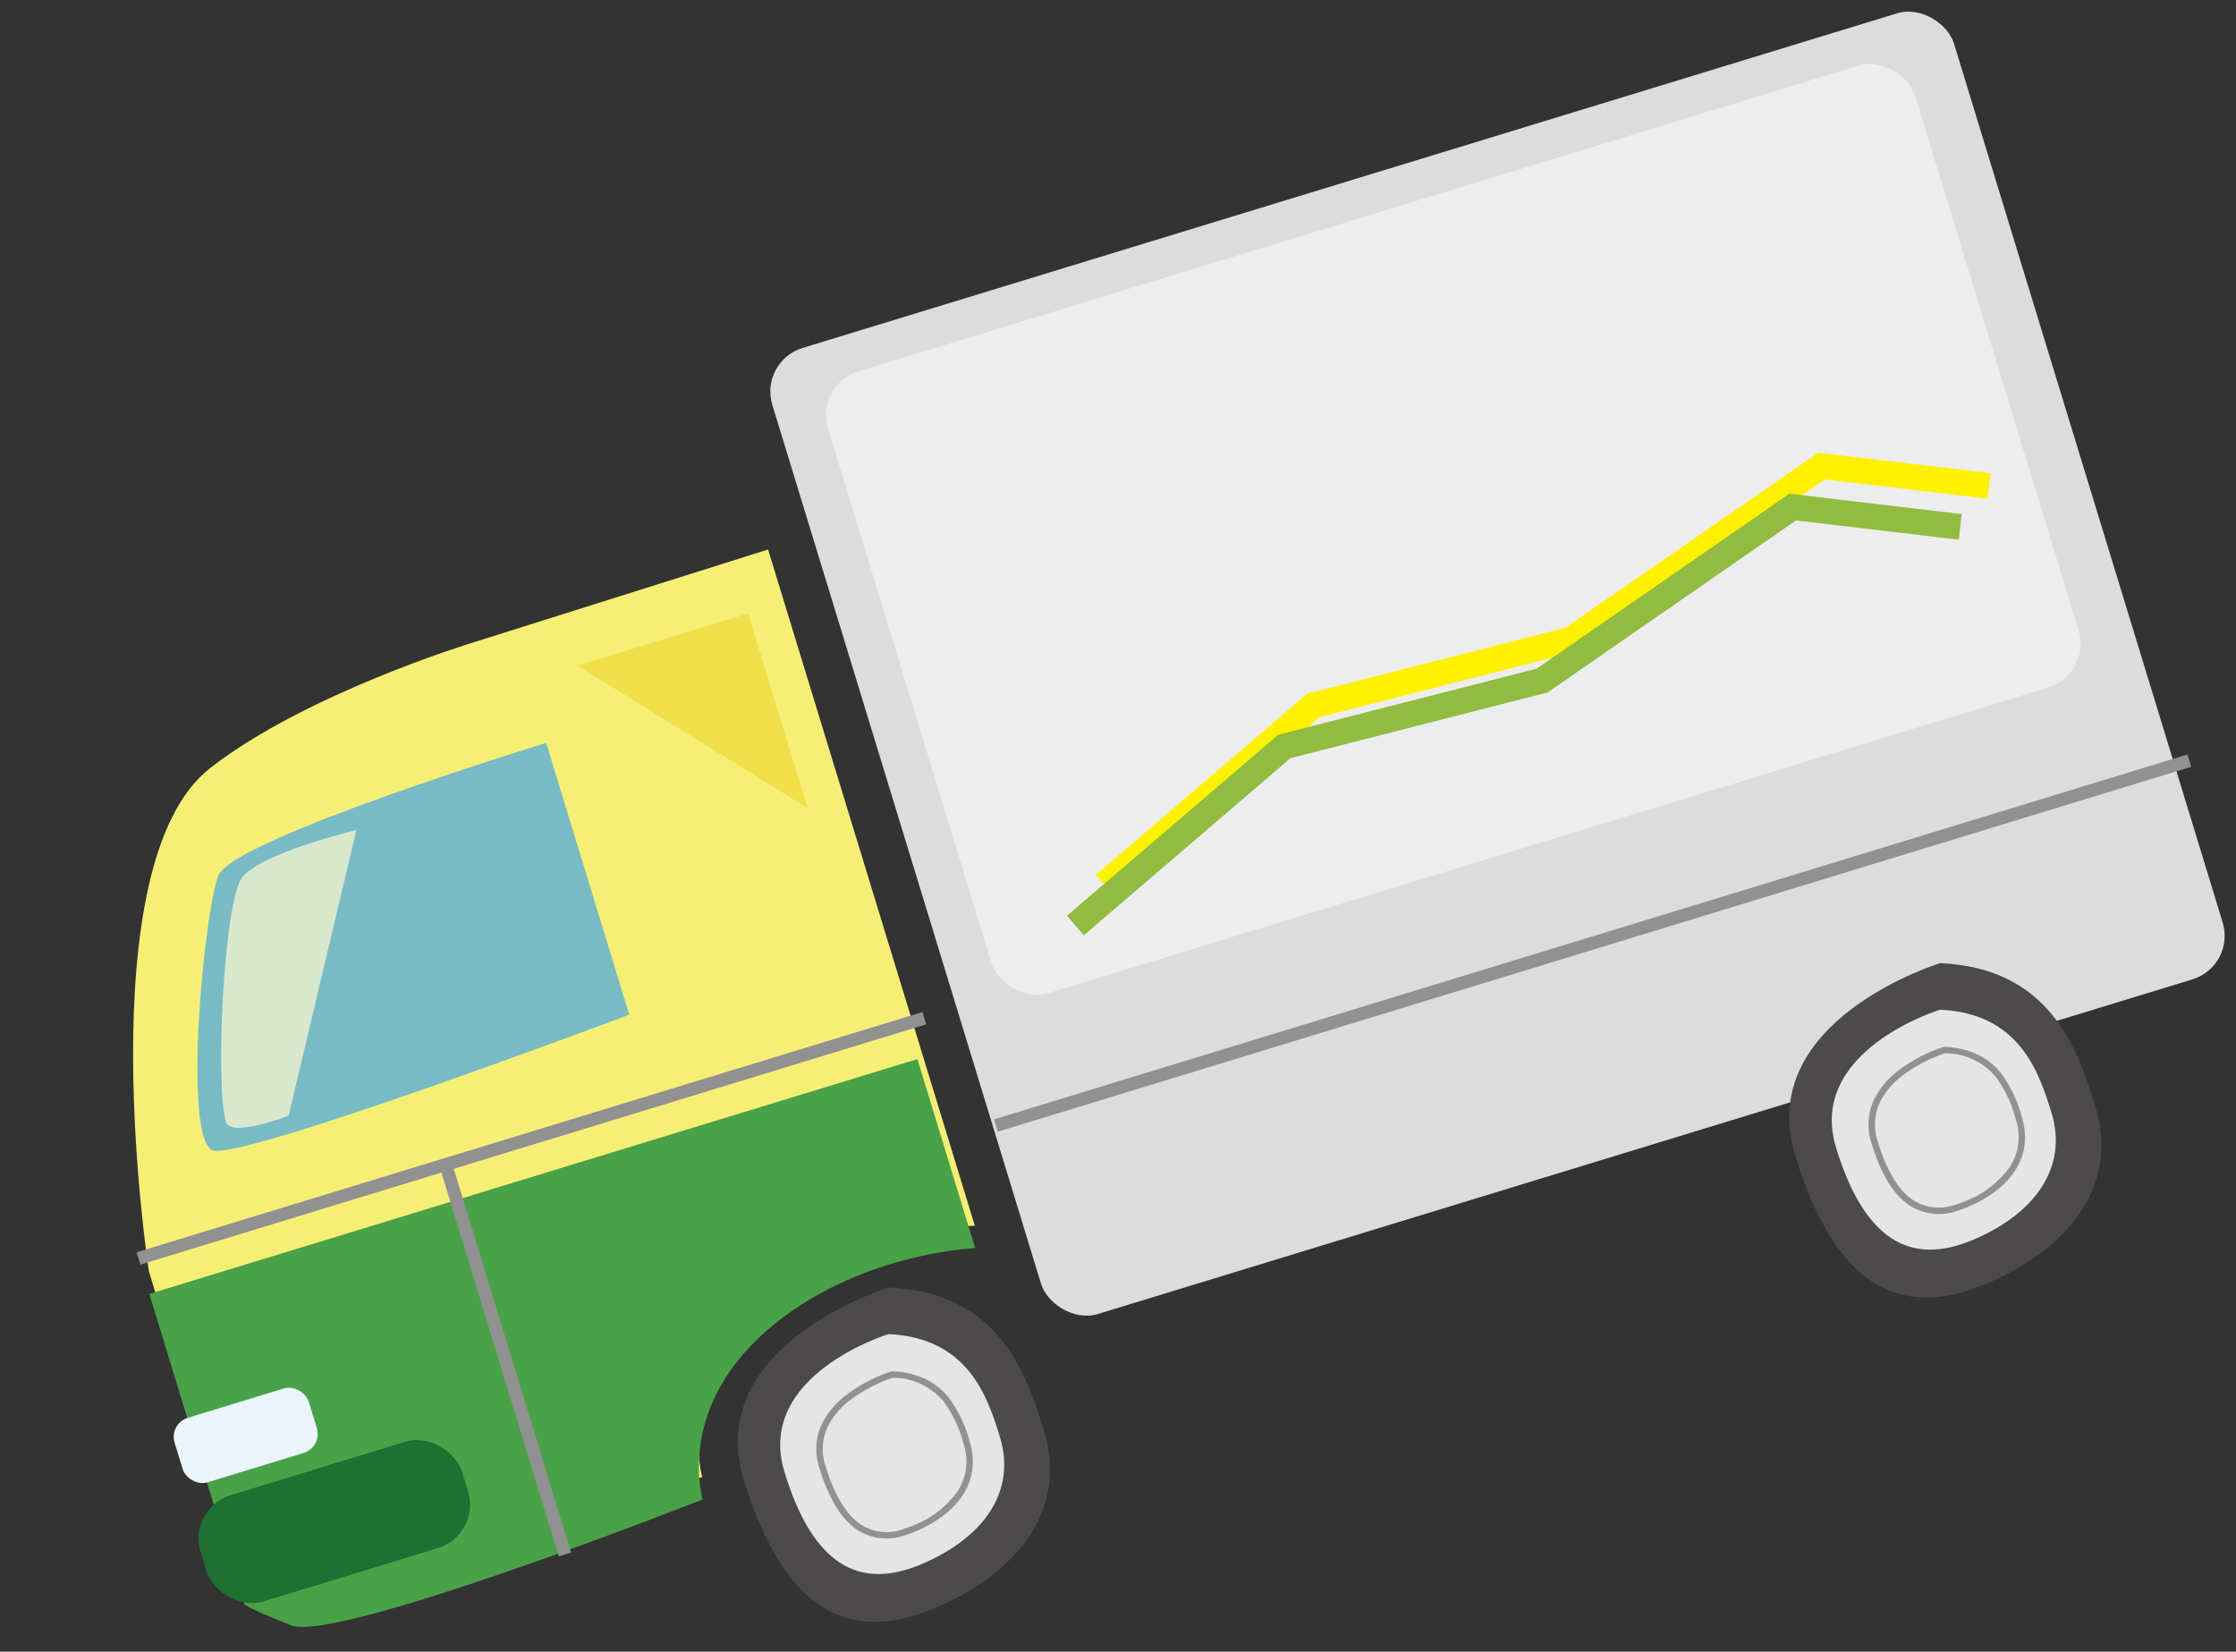 <svg xmlns="http://www.w3.org/2000/svg" width="347.113" height="256.402" viewBox="0 0 347.113 256.402">
  <rect x="0" y="0" width="347.113" height="256.402" fill="#333333" stroke="none"/>
  <defs>
    <style>
      .cls-1 {
        fill: #f6ef76;
      }

      .cls-2 {
        fill: #dcdcdc;
      }

      .cls-3 {
        fill: #78bbc4;
      }

      .cls-4 {
        fill: #49a248;
      }

      .cls-5 {
        fill: #ededed;
      }

      .cls-6 {
        fill: #206f33;
      }

      .cls-7 {
        fill: #ebf5fd;
      }

      .cls-8 {
        fill: #4c4a4a;
      }

      .cls-9 {
        fill: #e5e5e6;
      }

      .cls-10 {
        fill: #fff100;
      }

      .cls-11 {
        fill: #91bc41;
      }

      .cls-12 {
        fill: #d9e8cd;
      }

      .cls-13 {
        fill: #919191;
      }

      .cls-14 {
        fill: #f0df4a;
      }
    </style>
  </defs>
  <g id="truck3" transform="translate(-13.141 96.124) rotate(-17)">
    <g id="レイヤー_1" data-name="レイヤー 1" transform="translate(0 0)">
      <path id="パス_1757" data-name="パス 1757" class="cls-1" d="M76.249.422s-26.855,0-44.33,6.714C9.159,15.883,0,79.069,0,79.069v50.353s0,.48,5.985,5.275,66.83,0,66.83,0,0-14.387,16.957-22.059,34.911-2.877,34.911-2.877V0Z" transform="translate(5.074 28.351)"/>
      <rect id="長方形_540" data-name="長方形 540" class="cls-2" width="191.821" height="156.814" rx="7.07" transform="translate(136.951 0)"/>
      <path id="パス_1758" data-name="パス 1758" class="cls-3" d="M.714,45.337C-3.219,42.2,10.209,9.591,14.045,4.8S68.714,0,68.714,0V44.119S4.281,48.185.714,45.337Z" transform="translate(19.322 46.996)"/>
      <path id="パス_1759" data-name="パス 1759" class="cls-4" d="M0,0V50.353s0,.48,5.985,5.275,66.83,0,66.83,0,0-14.387,16.957-22.059,34.911-2.877,34.911-2.877V0Z" transform="translate(4.115 110.777)"/>
      <rect id="長方形_541" data-name="長方形 541" class="cls-5" width="176.495" height="100.927" rx="7.07" transform="translate(144.144 6.014)"/>
      <rect id="長方形_542" data-name="長方形 542" class="cls-6" width="42.479" height="17.264" rx="7.07" transform="translate(0 144.345)"/>
      <rect id="長方形_543" data-name="長方形 543" class="cls-7" width="21.772" height="10.473" rx="3.09" transform="translate(1.113 130.918)"/>
      <path id="パス_1760" data-name="パス 1760" class="cls-8" d="M30.25,0S0,0,0,22C0,43.1,8.037,51.187,22.453,49.7s24.342-8.891,24.342-21.34C46.795,18.9,46.325,5.668,30.25,0Z" transform="translate(83.922 143.386)"/>
      <path id="パス_1761" data-name="パス 1761" class="cls-9" d="M21.7,0S0,0,0,15.787C0,30.9,5.755,36.734,16.113,35.66s17.465-6.378,17.465-15.346C33.578,13.571,33.243,4.124,21.7,0Z" transform="translate(90.319 150.292)"/>
      <path id="パス_1762" data-name="パス 1762" class="cls-8" d="M30.25,0S0,0,0,22C0,43.1,8.028,51.2,22.453,49.7s24.342-8.891,24.342-21.34C46.795,18.914,46.325,5.707,30.25,0Z" transform="translate(254.729 142.955)"/>
      <path id="パス_1763" data-name="パス 1763" class="cls-9" d="M21.676,0S0,0,0,15.787C0,30.9,5.755,36.734,16.113,35.669s17.456-6.388,17.456-15.317C33.569,13.571,33.214,4.076,21.676,0Z" transform="translate(261.155 149.86)"/>
      <path id="パス_1764" data-name="パス 1764" class="cls-10" d="M.8,31.4-.8,27.736,38.778,10.449l41.349,1.923L125.583-2.135,150.253,8.72l-1.611,3.661L125.357,2.135,80.658,16.4,39.524,14.488Z" transform="translate(164.458 63.781)"/>
      <path id="パス_1765" data-name="パス 1765" class="cls-11" d="M.8,31.393-.8,27.727,38.778,10.449l41.349,1.923L125.583-2.135,150.253,8.72l-1.611,3.661L125.357,2.135,80.658,16.4l-.359-.017-40.776-1.9Z" transform="translate(158.32 68.557)"/>
      <path id="パス_1766" data-name="パス 1766" class="cls-12" d="M32.61.153,9.591,39.477S0,40.2,0,37.559C0,31.8,9.591,4.949,13.427,2.072S32.61.153,32.61.153Z" transform="translate(23.297 51.159)"/>
      <path id="パス_1767" data-name="パス 1767" class="cls-13" d="M14.54-.5h.086l.081.029a13.109,13.109,0,0,1,4.68,2.76A10.488,10.488,0,0,1,21.877,5.95a19.841,19.841,0,0,1,1.114,7.66c0,5.944-4.542,9.963-12.15,10.75a15.611,15.611,0,0,1-1.6.086,8.4,8.4,0,0,1-7.268-3.4A12.238,12.238,0,0,1,.118,16.7,27.152,27.152,0,0,1-.5,10.55,9.2,9.2,0,0,1,1.9,4.113,12.912,12.912,0,0,1,7.1.849,24.286,24.286,0,0,1,14.54-.5Zm-5.3,23.946a14.609,14.609,0,0,0,1.495-.081,15.1,15.1,0,0,0,8.188-3.038,8.385,8.385,0,0,0,3.064-6.718,19,19,0,0,0-1.039-7.281A10.287,10.287,0,0,0,14.456.5,23.755,23.755,0,0,0,7.418,1.8a11.906,11.906,0,0,0-4.786,3A8.233,8.233,0,0,0,.5,10.55c0,4.462.77,7.8,2.288,9.913A7.361,7.361,0,0,0,9.244,23.446Z" transform="translate(96.189 156.459)"/>
      <path id="パス_1768" data-name="パス 1768" class="cls-13" d="M14.54-.5h.086l.081.028a13.013,13.013,0,0,1,4.681,2.748,10.464,10.464,0,0,1,2.49,3.663,19.9,19.9,0,0,1,1.114,7.67c0,5.961-4.542,9.983-12.15,10.76a15.647,15.647,0,0,1-1.58.084,8.418,8.418,0,0,1-7.28-3.4C.311,18.731-.5,15.3-.5,10.55A9.2,9.2,0,0,1,1.9,4.113,12.912,12.912,0,0,1,7.1.849,24.286,24.286,0,0,1,14.54-.5ZM9.26,23.453a14.644,14.644,0,0,0,1.479-.079,15.032,15.032,0,0,0,8.187-3.038,8.4,8.4,0,0,0,3.065-6.727,19.053,19.053,0,0,0-1.039-7.292A10.227,10.227,0,0,0,14.457.5,23.755,23.755,0,0,0,7.418,1.8a11.906,11.906,0,0,0-4.786,3A8.233,8.233,0,0,0,.5,10.55c0,4.465.771,7.8,2.292,9.92A7.379,7.379,0,0,0,9.26,23.453Z" transform="translate(267.121 156.047)"/>
      <path id="パス_1769" data-name="パス 1769" class="cls-14" d="M27.709,0V31.622L0,0Z" transform="translate(96.189 36.935)"/>
      <path id="線_3" data-name="線 3" class="cls-13" d="M127.561,1H0V-1H127.561Z" transform="translate(4.115 105.022)"/>
      <path id="線_4" data-name="線 4" class="cls-13" d="M193.739,1H0V-1H193.739Z" transform="translate(137.43 124.204)"/>
      <path id="線_5" data-name="線 5" class="cls-13" d="M1,63.3H-1V0H1Z" transform="translate(53.988 105.022)"/>
    </g>
  </g>
</svg>
